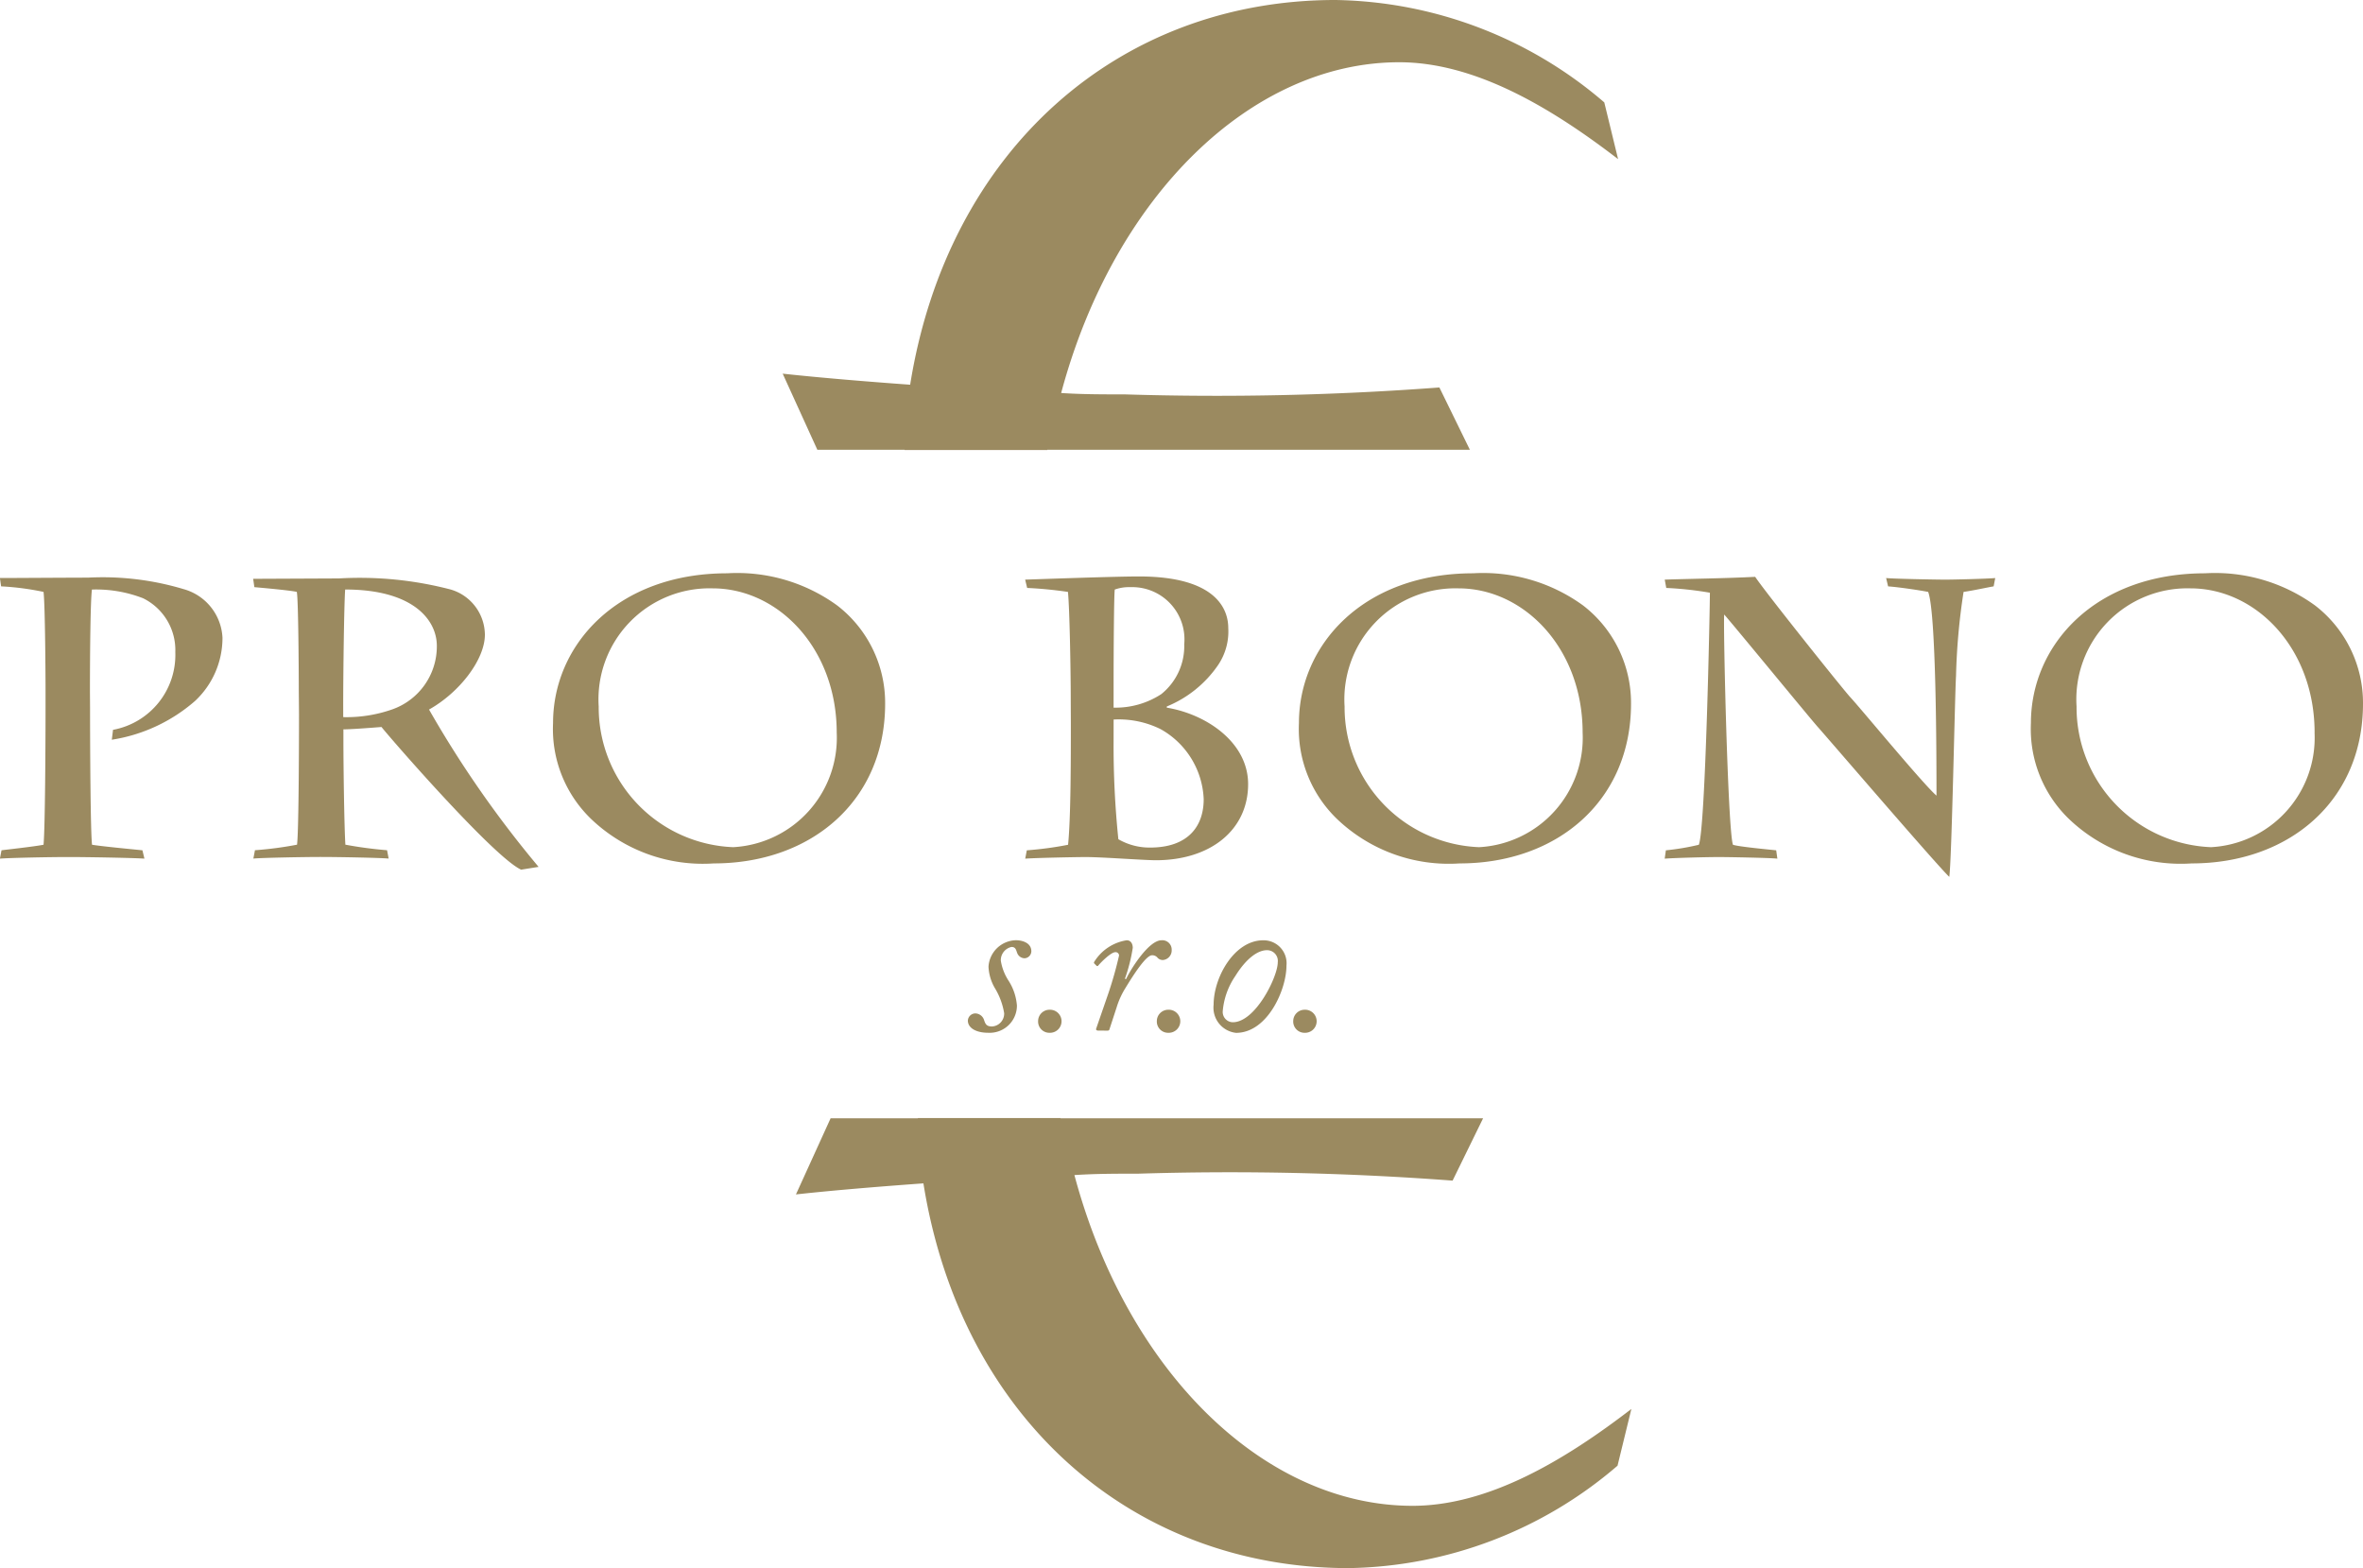 <svg xmlns="http://www.w3.org/2000/svg" width="110" height="73" viewBox="0 0 110 73"><g transform="translate(-234.83 -379.059)"><g transform="translate(234.83 405.747)"><path d="M239.022,415.844c0,1.568.019,5.83.093,6.365.444.074,1.772.2,2.345.258l.093.388c-.609-.038-2.678-.074-3.527-.074-.924,0-2.678.036-3.2.074l.074-.388c.277-.037,1.478-.166,1.957-.258.074-.812.093-4.742.093-6.457v-.738c0-.591-.018-3.949-.093-4.576a12.741,12.741,0,0,0-1.976-.258l-.055-.388c.554,0,3.25-.018,4.1-.018a13.122,13.122,0,0,1,4.451.535,2.47,2.47,0,0,1,1.81,2.269,4.02,4.02,0,0,1-1.274,2.934,7.686,7.686,0,0,1-3.878,1.808l.056-.461a3.546,3.546,0,0,0,2.9-3.616,2.689,2.689,0,0,0-1.5-2.509,6.036,6.036,0,0,0-2.381-.405c-.074.535-.093,3.154-.093,4.741Z" transform="translate(-234.83 -409.571)" fill="#9b8a60"/><path d="M250.4,415c0-.665-.018-4.207-.092-4.557-.315-.073-1.57-.185-1.976-.221l-.056-.388,3.99-.018a16.764,16.764,0,0,1,5.209.517,2.213,2.213,0,0,1,1.588,2.1c0,1.162-1.182,2.693-2.6,3.487a49.939,49.939,0,0,0,5.1,7.324l-.813.13c-1.293-.59-6.205-6.255-6.5-6.642-.7.055-1.459.11-1.773.11v.48c0,1.2.038,4.041.092,4.889a19.072,19.072,0,0,0,1.94.258l.074.388c-.461-.038-2.327-.074-3.176-.074-.757,0-2.7.036-3.122.074l.074-.388a16.845,16.845,0,0,0,1.959-.258c.074-.535.092-4.151.092-6.088Zm2.068,1.273a6.433,6.433,0,0,0,2.253-.35,3.108,3.108,0,0,0,2.105-2.971c0-1.181-1.071-2.62-4.267-2.62-.054.756-.092,4.058-.092,5.369Z" transform="translate(-236.491 -409.576)" fill="#9b8a60"/><path d="M265.977,420.981a5.816,5.816,0,0,1-1.773-4.464c0-3.654,3.011-6.974,8.108-6.974a7.923,7.923,0,0,1,5.116,1.495,5.724,5.724,0,0,1,2.235,4.576c0,4.519-3.436,7.435-7.979,7.435A7.527,7.527,0,0,1,265.977,420.981Zm11.432-4.021c0-3.912-2.714-6.716-5.78-6.716a5.169,5.169,0,0,0-5.3,5.5,6.517,6.517,0,0,0,6.261,6.549A5.1,5.1,0,0,0,277.409,416.959Z" transform="translate(-238.459 -409.542)" fill="#9b8a60"/><path d="M291.4,415.393c0-1.328-.054-4.206-.129-4.962a18.944,18.944,0,0,0-1.9-.185l-.093-.387c.61-.019,4.137-.148,5.3-.148,3.6,0,4.155,1.531,4.155,2.4a2.788,2.788,0,0,1-.48,1.734,5.341,5.341,0,0,1-2.382,1.919v.055c1.828.3,3.786,1.606,3.786,3.561,0,2.121-1.736,3.542-4.3,3.542-.259,0-.887-.037-1.552-.074-.646-.038-1.329-.074-1.717-.074-.406,0-2.271.036-2.807.074l.074-.388a16.108,16.108,0,0,0,1.921-.258c.129-1.273.129-4.022.129-5.645Zm1.995.425a3.888,3.888,0,0,0,2.217-.627,2.86,2.86,0,0,0,1.071-2.325,2.43,2.43,0,0,0-2.493-2.657,2,2,0,0,0-.74.111c-.037.184-.055,2.8-.055,4.464Zm0,1.55a42.382,42.382,0,0,0,.222,4.576,2.9,2.9,0,0,0,1.478.388c1.755,0,2.494-.978,2.494-2.251a3.908,3.908,0,0,0-2.013-3.266,4.4,4.4,0,0,0-2.18-.443Z" transform="translate(-241.556 -409.563)" fill="#9b8a60"/><path d="M305.592,420.981a5.819,5.819,0,0,1-1.773-4.464c0-3.654,3.011-6.974,8.108-6.974a7.922,7.922,0,0,1,5.116,1.495,5.724,5.724,0,0,1,2.235,4.576c0,4.519-3.436,7.435-7.979,7.435A7.529,7.529,0,0,1,305.592,420.981Zm11.433-4.021c0-3.912-2.715-6.716-5.781-6.716a5.169,5.169,0,0,0-5.3,5.5,6.517,6.517,0,0,0,6.261,6.549A5.1,5.1,0,0,0,317.025,416.959Z" transform="translate(-243.352 -409.542)" fill="#9b8a60"/><path d="M323.247,409.862c1.034-.038,2.771-.056,4.211-.13.407.628,4.119,5.277,4.432,5.609.48.517,3.417,4.077,4.008,4.576,0-2.048-.018-8.523-.388-9.483-.37-.074-1.348-.221-1.865-.258l-.092-.388c.351.037,2.345.074,2.751.074s1.94-.038,2.328-.074l-.074.388c-.24.037-.9.185-1.4.258a30.088,30.088,0,0,0-.351,3.912c-.055.867-.2,8.616-.314,9.353-.554-.517-5.67-6.475-6.1-6.955-.259-.277-3.768-4.557-4.377-5.258-.055.369.167,10.055.407,10.719.276.092,1.663.221,2.013.258l.054.388c-.332-.038-2.253-.074-2.733-.074-.536,0-1.976.036-2.512.074l.055-.388a11.43,11.43,0,0,0,1.534-.258c.314-.775.516-11.125.516-11.734a16.257,16.257,0,0,0-2.032-.222Z" transform="translate(-245.752 -409.566)" fill="#9b8a60"/><path d="M344.469,420.981a5.819,5.819,0,0,1-1.773-4.464c0-3.654,3.011-6.974,8.108-6.974a7.922,7.922,0,0,1,5.116,1.495,5.724,5.724,0,0,1,2.235,4.576c0,4.519-3.436,7.435-7.979,7.435A7.528,7.528,0,0,1,344.469,420.981Zm11.433-4.021c0-3.912-2.715-6.716-5.781-6.716a5.169,5.169,0,0,0-5.3,5.5,6.517,6.517,0,0,0,6.261,6.549A5.1,5.1,0,0,0,355.9,416.959Z" transform="translate(-248.155 -409.542)" fill="#9b8a60"/></g><g transform="translate(279.885 422.83)"><path d="M286.235,432.794a.353.353,0,0,1,.344-.334.438.438,0,0,1,.415.324c.06.172.11.284.365.284a.6.6,0,0,0,.566-.617,3.266,3.266,0,0,0-.435-1.173,2.165,2.165,0,0,1-.294-.991,1.31,1.31,0,0,1,1.275-1.234c.3,0,.719.121.719.516a.332.332,0,0,1-.314.324.377.377,0,0,1-.344-.243c-.05-.121-.06-.284-.263-.284a.63.63,0,0,0-.5.638,2.393,2.393,0,0,0,.365.94,2.5,2.5,0,0,1,.385,1.152,1.269,1.269,0,0,1-1.337,1.265C286.6,433.361,286.235,433.128,286.235,432.794Z" transform="translate(-286.235 -429.053)" fill="#9b8a60"/><path d="M289.966,433.275a.531.531,0,0,1,.526-.526.537.537,0,1,1,.011,1.073A.524.524,0,0,1,289.966,433.275Z" transform="translate(-286.696 -429.513)" fill="#9b8a60"/><path d="M293.125,433.259c-.07,0-.111-.04-.09-.09l.566-1.638a17.928,17.928,0,0,0,.5-1.77.161.161,0,0,0-.173-.152c-.2,0-.658.455-.8.627a.051.051,0,0,1-.081,0l-.1-.1a.062.062,0,0,1,0-.081,2.166,2.166,0,0,1,1.508-1c.2,0,.283.172.283.354a7.792,7.792,0,0,1-.365,1.437l.051.019c.273-.566,1.083-1.81,1.65-1.81a.436.436,0,0,1,.476.454.448.448,0,0,1-.4.465.331.331,0,0,1-.253-.1.313.313,0,0,0-.262-.121c-.274,0-.84.87-1.245,1.537a3.743,3.743,0,0,0-.4.88l-.334,1.022c-.02.07-.051.07-.131.07Z" transform="translate(-287.062 -429.053)" fill="#9b8a60"/><path d="M296.272,433.275a.532.532,0,0,1,.527-.526.537.537,0,1,1,.011,1.073A.524.524,0,0,1,296.272,433.275Z" transform="translate(-287.475 -429.513)" fill="#9b8a60"/><path d="M299.287,432.056c0-1.275.962-3,2.309-3a1.069,1.069,0,0,1,1.082,1.183c0,1.113-.881,3.126-2.348,3.126A1.18,1.18,0,0,1,299.287,432.056Zm2.986-1.973a.5.5,0,0,0-.506-.566c-.425,0-.962.384-1.468,1.2a3.4,3.4,0,0,0-.587,1.638.478.478,0,0,0,.466.516C301.231,432.876,302.273,430.752,302.273,430.084Z" transform="translate(-287.847 -429.053)" fill="#9b8a60"/><path d="M303.516,433.275a.531.531,0,0,1,.526-.526.537.537,0,1,1,.01,1.073A.524.524,0,0,1,303.516,433.275Z" transform="translate(-288.37 -429.513)" fill="#9b8a60"/></g><path d="M289.363,397.355c.968.064,1.934.064,2.968.064a138.248,138.248,0,0,0,14.639-.322l1.419,2.9h-19.67l0,.012h-6.642l0-.012h-4.064l-1.613-3.543c1.742.192,4.128.385,5.934.515,1.742-10.889,9.675-17.91,19.8-17.91a19.642,19.642,0,0,1,12.512,4.767l.643,2.641c-3.1-2.383-6.642-4.51-10.19-4.51C298.2,381.957,291.813,388.207,289.363,397.355Z" transform="translate(-5.135)" fill="#9b8a60"/><path d="M290.067,441.163c.966-.065,1.934-.065,2.965-.065a138.516,138.516,0,0,1,14.64.323l1.419-2.9H289.421l0-.012h-6.641v.012h-4.063l-1.613,3.543c1.742-.193,4.127-.386,5.934-.515,1.742,10.888,9.674,17.911,19.8,17.911a19.641,19.641,0,0,0,12.512-4.768l.644-2.641c-3.1,2.383-6.643,4.509-10.189,4.509C298.9,456.559,292.515,450.311,290.067,441.163Z" transform="translate(-5.222 -7.4)" fill="#9b8a60"/></g></svg>